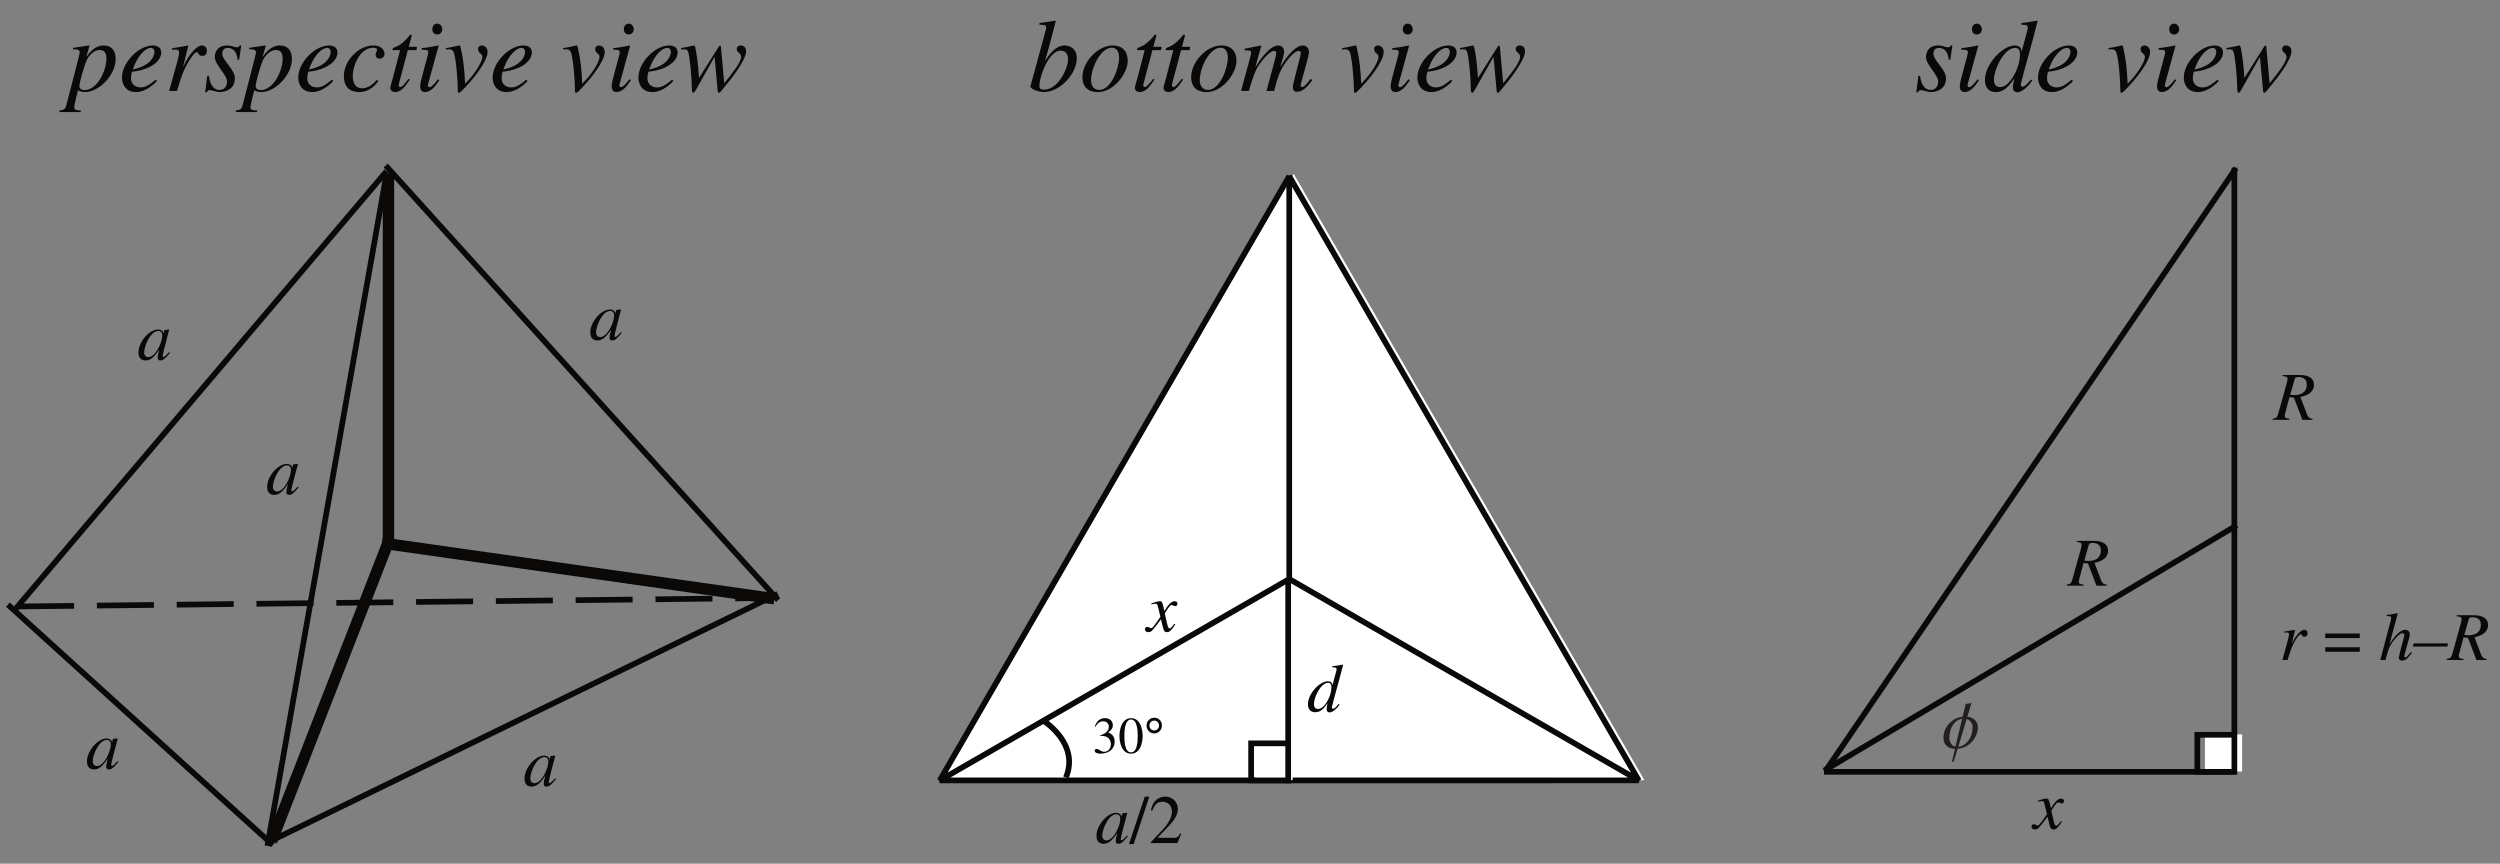 <?xml version="1.0" encoding="UTF-8"?>
<svg xmlns="http://www.w3.org/2000/svg" xmlns:xlink="http://www.w3.org/1999/xlink" width="434.22" height="150.01" viewBox="0 0 434.22 150.01">
<rect x="0" y="0" width="434.22" height="150.01" fill="#808080" stroke="none"/>
<defs>
<g>
<g id="glyph-0-0">
</g>
<g id="glyph-0-1">
<path d="M 4.797 -1.328 C 4.469 -0.969 4.234 -0.531 3.984 -0.531 C 3.75 -0.531 3.656 -0.828 3.609 -1.016 C 3.547 -1.312 3.141 -2.938 3.141 -3.141 C 3.141 -3.141 3.953 -4.594 4.297 -4.594 C 4.547 -4.594 4.641 -4.391 4.922 -4.391 C 5.203 -4.391 5.328 -4.609 5.328 -4.828 C 5.328 -5.109 5.062 -5.25 4.844 -5.25 C 4.219 -5.25 3.656 -4.531 3.047 -3.547 L 2.906 -4.203 C 2.688 -5.25 2.516 -5.25 2.25 -5.25 C 1.875 -5.25 1.078 -4.969 0.766 -4.859 L 0.812 -4.688 C 1.188 -4.781 1.359 -4.812 1.469 -4.812 C 1.781 -4.812 1.844 -4.656 1.938 -4.281 C 1.953 -4.219 2.359 -2.641 2.359 -2.531 C 1.281 -0.969 0.984 -0.562 0.781 -0.562 C 0.562 -0.562 0.344 -0.781 0.078 -0.781 C -0.172 -0.781 -0.328 -0.578 -0.328 -0.375 C -0.328 -0.094 -0.125 0.125 0.266 0.125 C 0.625 0.125 0.781 0 0.984 -0.219 C 1.391 -0.672 1.891 -1.312 2.453 -2.094 L 2.812 -0.672 C 2.969 -0.031 3.141 0.125 3.5 0.125 C 3.766 0.125 4.109 0.125 4.953 -1.234 Z M 4.797 -1.328 "/>
</g>
<g id="glyph-0-2">
</g>
<g id="glyph-0-3">
<path d="M 5.531 -1.312 C 5 -0.781 4.75 -0.484 4.578 -0.484 C 4.484 -0.484 4.406 -0.562 4.406 -0.641 C 4.406 -1.016 5.516 -5.078 5.547 -5.219 L 5.453 -5.25 L 4.734 -5.172 L 4.703 -5.141 L 4.578 -4.609 L 4.547 -4.609 C 4.516 -4.953 4.125 -5.25 3.609 -5.25 C 2.031 -5.25 0.203 -3.031 0.203 -1.281 C 0.203 -0.938 0.234 0.125 1.438 0.125 C 2.141 0.125 2.781 -0.219 3.766 -1.688 L 3.797 -1.656 C 3.594 -0.938 3.547 -0.672 3.547 -0.391 C 3.547 -0.188 3.547 0.125 4.047 0.125 C 4.547 0.125 4.953 -0.312 5.672 -1.188 Z M 1.203 -1.297 C 1.203 -2.375 2.281 -5 3.672 -5 C 4.016 -5 4.344 -4.766 4.344 -4.203 C 4.344 -3.031 3.188 -0.453 1.922 -0.453 C 1.594 -0.453 1.203 -0.672 1.203 -1.297 Z M 1.203 -1.297 "/>
</g>
<g id="glyph-0-4">
<path d="M 1.938 -0.438 C 1.219 -0.438 1.219 -1.125 1.219 -1.328 C 1.219 -2.406 2.344 -4.984 3.688 -4.984 C 4.25 -4.984 4.25 -4.453 4.25 -4.188 C 4.25 -2.703 3.078 -0.438 1.938 -0.438 Z M 5.516 -1.328 C 5.016 -0.75 4.781 -0.484 4.547 -0.484 C 4.422 -0.484 4.328 -0.562 4.328 -0.734 C 4.328 -0.938 5.766 -6.016 6.281 -8.078 L 6.219 -8.141 C 5.609 -8.016 5 -7.922 4.406 -7.875 L 4.406 -7.672 C 5.062 -7.656 5.141 -7.594 5.141 -7.312 C 5.141 -7.156 5.062 -6.859 4.953 -6.516 L 4.453 -4.625 L 4.422 -4.609 C 4.375 -4.859 4.297 -5.25 3.625 -5.25 C 2.203 -5.25 0.172 -3.078 0.172 -1.281 C 0.172 -0.656 0.422 0.125 1.422 0.125 C 2.016 0.125 2.688 -0.078 3.547 -1.391 L 3.562 -1.359 C 3.469 -0.938 3.422 -0.672 3.422 -0.391 C 3.422 -0.141 3.516 0.156 3.984 0.156 C 4.375 0.156 5.156 -0.406 5.656 -1.203 Z M 5.516 -1.328 "/>
</g>
<g id="glyph-0-5">
<path d="M 6.766 -0.188 C 6.109 -0.219 5.922 -0.625 5.766 -1.047 L 4.656 -3.969 C 6.359 -4.297 7.016 -5.125 7.016 -6.062 C 7.016 -7.781 4.953 -7.781 4.531 -7.781 L 1.578 -7.781 L 1.578 -7.594 C 2.141 -7.516 2.422 -7.5 2.422 -7.031 C 2.422 -6.891 2.312 -6.469 2.281 -6.344 L 0.812 -1.078 C 0.594 -0.328 0.453 -0.297 -0.156 -0.188 L -0.156 0 L 2.75 0 L 2.75 -0.188 C 2.109 -0.281 1.938 -0.297 1.938 -0.75 C 1.938 -0.844 1.938 -0.891 2.094 -1.438 L 2.75 -3.922 L 3.531 -3.859 L 5 0 L 6.766 0 Z M 3.672 -7.094 C 3.75 -7.312 3.797 -7.422 4.344 -7.422 C 5.016 -7.422 5.766 -7.156 5.766 -6.125 C 5.766 -5.234 5.312 -4.297 3.594 -4.297 C 3.281 -4.297 3.188 -4.312 2.891 -4.359 Z M 3.672 -7.094 "/>
</g>
<g id="glyph-0-6">
<path d="M 1.438 0 C 1.938 -1.578 2.094 -2.125 2.547 -2.984 C 2.641 -3.156 3.359 -4.484 3.734 -4.484 C 4.016 -4.484 3.844 -4.047 4.344 -4.047 C 4.484 -4.047 4.906 -4.047 4.906 -4.672 C 4.906 -5.078 4.609 -5.25 4.344 -5.25 C 3.594 -5.25 2.688 -3.859 2.281 -3.078 L 2.188 -2.844 L 2.172 -2.859 L 2.75 -5.234 L 2.719 -5.25 C 2.188 -5.172 1.484 -5.016 0.875 -4.938 L 0.875 -4.734 C 1 -4.75 1.125 -4.797 1.266 -4.797 C 1.641 -4.797 1.688 -4.609 1.688 -4.438 C 1.688 -4.328 1.625 -3.922 1.5 -3.484 L 0.531 0 Z M 1.438 0 "/>
</g>
<g id="glyph-0-7">
</g>
<g id="glyph-0-8">
<path d="M 5.547 -1.391 C 5.094 -0.828 4.797 -0.453 4.562 -0.453 C 4.469 -0.453 4.375 -0.531 4.375 -0.672 C 4.375 -0.938 5.344 -3.984 5.344 -4.406 C 5.344 -5.172 4.797 -5.25 4.531 -5.25 C 3.453 -5.25 2.234 -3.422 1.875 -2.828 L 1.844 -2.844 L 3.25 -8.078 L 3.188 -8.141 C 2.578 -8 1.938 -7.891 1.328 -7.828 L 1.328 -7.625 L 1.641 -7.641 C 2.031 -7.625 2.125 -7.469 2.125 -7.328 C 2.125 -7.156 1.938 -6.469 1.797 -5.969 L 0.219 0 L 1.125 0 C 1.516 -1.5 1.688 -2.156 2.234 -2.969 C 2.469 -3.297 3.469 -4.656 4.062 -4.656 C 4.25 -4.656 4.406 -4.531 4.406 -4.328 C 4.406 -4.172 3.438 -0.75 3.438 -0.438 C 3.438 -0.125 3.594 0.109 3.969 0.109 C 4.75 0.109 5.266 -0.625 5.703 -1.25 Z M 5.547 -1.391 "/>
</g>
<g id="glyph-0-9">
<path d="M 6.016 -2.891 L 0.031 -2.891 L -0.078 -2.344 L 5.922 -2.344 Z M 6.016 -2.891 "/>
</g>
<g id="glyph-1-0">
</g>
<g id="glyph-1-1">
<path d="M 3.422 -8.062 L 2.625 -8.062 L -0.109 0.172 L 0.703 0.172 Z M 3.422 -8.062 "/>
</g>
<g id="glyph-1-2">
<path d="M 5.656 -1.641 L 5.516 -1.688 C 5.047 -0.938 4.812 -0.906 4.375 -0.906 L 1.531 -0.906 L 3.531 -3 C 4.047 -3.562 5.062 -4.656 5.062 -5.906 C 5.062 -7.25 3.984 -8.062 2.891 -8.062 C 1.844 -8.062 0.734 -7.484 0.375 -5.688 L 0.625 -5.625 C 0.875 -6.266 1.234 -7.172 2.328 -7.172 C 3.734 -7.172 4.031 -6.078 4.031 -5.469 C 4.031 -4.578 3.516 -3.5 2.484 -2.391 L 0.359 -0.141 L 0.359 0 L 5 0 Z M 5.656 -1.641 "/>
</g>
<g id="glyph-1-3">
</g>
<g id="glyph-1-4">
<path d="M 6.359 -4.609 L 0.359 -4.609 L 0.359 -3.812 L 6.359 -3.812 Z M 6.359 -2.219 L 0.359 -2.219 L 0.359 -1.438 L 6.359 -1.438 Z M 6.359 -2.219 "/>
</g>
<g id="glyph-1-5">
</g>
<g id="glyph-2-0">
</g>
<g id="glyph-2-1">
<path d="M 1.375 -2.953 C 1.984 -2.969 2.203 -2.922 2.531 -2.75 C 3.094 -2.453 3.203 -1.797 3.203 -1.578 C 3.203 -0.906 2.844 -0.203 2.016 -0.203 C 1.484 -0.203 1.141 -0.703 0.734 -0.703 C 0.594 -0.703 0.391 -0.641 0.391 -0.391 C 0.391 0.078 1.156 0.125 1.375 0.125 C 2.781 0.125 3.859 -0.656 3.859 -1.938 C 3.859 -3.109 3.094 -3.422 2.719 -3.578 C 3.312 -3.969 3.547 -4.359 3.547 -4.828 C 3.547 -5.203 3.312 -6.047 2.156 -6.047 C 1.562 -6.047 0.766 -5.766 0.406 -4.594 L 0.531 -4.562 C 0.672 -4.812 1.047 -5.5 1.859 -5.5 C 2.516 -5.5 2.844 -5.031 2.844 -4.578 C 2.844 -3.75 2.172 -3.328 1.359 -3.062 Z M 1.375 -2.953 "/>
</g>
<g id="glyph-2-2">
<path d="M 2.234 -5.812 C 3.375 -5.812 3.391 -3.562 3.391 -2.953 C 3.391 -2.25 3.375 -0.109 2.234 -0.109 C 1.094 -0.109 1.078 -2.234 1.078 -2.953 C 1.078 -3.562 1.094 -5.812 2.234 -5.812 Z M 2.234 -6.047 C 0.594 -6.047 0.219 -4.016 0.219 -2.953 C 0.219 -1.875 0.594 0.125 2.234 0.125 C 3.875 0.125 4.25 -1.875 4.25 -2.953 C 4.25 -4.016 3.875 -6.047 2.234 -6.047 Z M 2.234 -6.047 "/>
</g>
<g id="glyph-2-3">
</g>
<g id="glyph-3-0">
</g>
<g id="glyph-3-1">
<path d="M 1.812 -6.125 C 1.047 -6.125 0.453 -5.531 0.453 -4.766 C 0.453 -4 1.031 -3.391 1.781 -3.391 C 2.531 -3.391 3.125 -4 3.125 -4.766 C 3.125 -5.531 2.562 -6.125 1.812 -6.125 Z M 1.812 -5.625 C 2.25 -5.625 2.625 -5.234 2.625 -4.766 C 2.625 -4.281 2.25 -3.906 1.781 -3.906 C 1.328 -3.906 0.953 -4.297 0.953 -4.75 C 0.953 -5.25 1.328 -5.625 1.812 -5.625 Z M 1.812 -5.625 "/>
</g>
<g id="glyph-4-0">
</g>
<g id="glyph-4-1">
<path d="M 6.938 -5.484 C 6.938 -3.984 5.234 -0.219 2.781 -0.219 C 1.953 -0.219 1.953 -0.672 1.953 -0.797 C 1.953 -2.688 3.672 -7 5.625 -7 C 6.75 -7 6.938 -6.047 6.938 -5.484 Z M 1.969 -11.5 C 3 -11.469 3.125 -11.391 3.125 -10.969 C 3.125 -10.719 2.969 -10.281 2.844 -9.781 L 0.406 -0.828 L 0.406 -0.75 C 0.406 -0.359 1.781 0.203 2.734 0.203 C 5.469 0.203 8.453 -2.891 8.453 -5.719 C 8.453 -7.031 7.578 -7.891 6.328 -7.891 C 4.719 -7.891 3.594 -6.219 3 -5.297 L 2.969 -5.312 C 3.578 -7.328 4.391 -10.656 4.797 -12.125 L 4.703 -12.203 C 3.766 -12.031 2.859 -11.906 1.969 -11.797 Z M 1.969 -11.5 "/>
</g>
<g id="glyph-4-2">
<path d="M 5.734 -7.891 C 3.125 -7.891 0.484 -5 0.484 -2.375 C 0.484 -0.891 1.281 0.203 3.188 0.203 C 5.922 0.203 8.359 -3.031 8.359 -5.234 C 8.359 -6.422 7.812 -7.891 5.734 -7.891 Z M 5.609 -7.5 C 6.469 -7.5 6.859 -6.719 6.859 -5.797 C 6.859 -3.875 5.453 -0.172 3.422 -0.172 C 2.516 -0.172 1.984 -0.828 1.984 -1.844 C 1.984 -3.953 3.609 -7.5 5.609 -7.5 Z M 5.609 -7.5 "/>
</g>
<g id="glyph-4-3">
<path d="M 5.297 -7.656 L 3.859 -7.656 L 4.359 -9.484 C 4.391 -9.641 4.359 -9.797 4.234 -9.766 C 4.078 -9.797 4 -9.641 3.938 -9.547 C 3.438 -8.922 2.578 -8.109 1.984 -7.812 C 1.688 -7.656 1.188 -7.531 1.078 -7.359 C 1.016 -7.281 1.016 -7.188 1.031 -7.078 L 2.359 -7.078 L 1.078 -2.156 C 1 -1.875 0.656 -0.781 0.656 -0.516 C 0.656 0.016 1.156 0.203 1.516 0.203 C 2.453 0.203 3.141 -0.594 4.062 -1.969 L 3.828 -2.094 C 3.375 -1.516 2.75 -0.672 2.391 -0.672 C 2.203 -0.672 2.109 -0.828 2.109 -0.984 C 2.109 -1.031 2.109 -1.078 2.125 -1.125 L 3.703 -7.078 L 5.203 -7.078 Z M 5.297 -7.656 "/>
</g>
<g id="glyph-4-4">
<path d="M 12.312 -2.094 C 11.641 -1.25 11.172 -0.672 10.828 -0.672 C 10.625 -0.672 10.562 -0.734 10.562 -1.031 C 10.562 -1.281 12.016 -6.078 12.016 -6.688 C 12.016 -7.406 11.594 -7.891 10.953 -7.891 C 9.781 -7.891 8.328 -6.312 7.078 -4.234 L 7.047 -4.266 C 7.297 -4.984 7.703 -6.469 7.703 -6.719 C 7.703 -7.469 7.328 -7.891 6.656 -7.891 C 5.141 -7.891 3.312 -5.109 2.766 -4.234 L 2.734 -4.266 L 3.734 -7.844 L 3.688 -7.891 C 2.734 -7.688 1.781 -7.5 0.828 -7.328 L 0.828 -7.047 C 1.703 -7.047 1.969 -7 1.969 -6.609 C 1.969 -6.219 0.5 -1.188 0.219 0 L 1.562 0 C 2.219 -2.188 2.578 -3.359 3.281 -4.438 C 3.766 -5.141 5.125 -6.953 5.938 -6.953 C 6.094 -6.953 6.328 -6.953 6.328 -6.469 C 6.328 -6.125 5.094 -1.734 4.625 0 L 5.969 0 C 6.484 -2.016 6.797 -3.141 7.656 -4.5 C 8.203 -5.375 9.484 -6.953 10.219 -6.953 C 10.438 -6.953 10.594 -6.812 10.594 -6.547 C 10.594 -6.188 9.203 -1.203 9.203 -0.719 C 9.203 -0.469 9.203 0.156 9.953 0.156 C 10.953 0.156 11.844 -0.844 12.5 -1.75 L 12.578 -1.875 Z M 12.312 -2.094 "/>
</g>
<g id="glyph-4-5">
</g>
<g id="glyph-4-6">
<path d="M 0.375 -7.203 C 1.703 -7.328 1.734 -7.047 2.016 -5.438 C 2.203 -4.391 2.438 -1.5 2.438 -0.219 C 2.438 0.094 2.438 0.328 2.594 0.328 C 2.859 0.328 3.188 -0.031 4.359 -1.312 C 4.953 -1.938 7.609 -5.109 7.609 -6.75 C 7.609 -7.422 7.188 -7.891 6.594 -7.891 C 6.234 -7.891 5.953 -7.625 5.953 -7.359 C 5.953 -6.406 6.703 -6.594 6.703 -5.906 C 6.703 -5 5.266 -2.875 4.25 -1.828 L 3.703 -1.25 C 3.578 -3.703 3.469 -5.172 2.938 -7.531 C 2.844 -7.906 2.828 -7.891 2.641 -7.891 C 2.562 -7.891 1.688 -7.625 0.375 -7.438 Z M 0.375 -7.203 "/>
</g>
<g id="glyph-4-7">
<path d="M 3.969 -2.031 C 3.234 -1 2.719 -0.641 2.5 -0.641 C 2.344 -0.641 2.219 -0.781 2.219 -0.906 C 2.219 -1.125 2.438 -1.844 2.5 -2.094 L 4.078 -7.844 L 4.016 -7.891 C 3.328 -7.75 1.844 -7.469 1.156 -7.438 L 1.156 -7.156 C 2.141 -7.156 2.281 -7.062 2.281 -6.688 C 2.281 -6.188 0.875 -1.75 0.875 -0.906 C 0.875 -0.594 0.875 0.203 1.719 0.203 C 2.719 0.203 3.5 -0.781 4.203 -1.844 Z M 4.719 -10.703 C 4.719 -11.094 4.422 -11.688 3.828 -11.688 C 3.391 -11.688 2.984 -11.344 2.984 -10.719 C 2.984 -10.094 3.391 -9.797 3.844 -9.797 C 4.438 -9.797 4.719 -10.344 4.719 -10.703 Z M 4.719 -10.703 "/>
</g>
<g id="glyph-4-8">
<path d="M 2.719 -4.5 C 3.375 -6.094 4.594 -7.469 5.562 -7.469 C 6 -7.469 6.188 -7.125 6.188 -6.75 C 6.188 -6.609 6.094 -4.469 2.406 -3.719 Z M 6.406 -1.953 C 5.5 -1.219 4.75 -0.609 3.797 -0.609 C 3.031 -0.609 2.109 -1.016 2.109 -2.234 C 2.109 -2.594 2.203 -2.953 2.281 -3.328 L 2.781 -3.391 C 5.688 -3.812 7.359 -5.25 7.359 -6.672 C 7.359 -7.453 6.812 -7.891 5.906 -7.891 C 3.375 -7.891 0.547 -4.875 0.547 -2.328 C 0.547 -1.203 1.125 0.203 3 0.203 C 4.797 0.203 6.422 -1.453 6.609 -1.734 Z M 6.406 -1.953 "/>
</g>
<g id="glyph-4-9">
<path d="M 0.281 -7.203 L 0.641 -7.219 C 1.406 -7.25 1.5 -7.156 1.719 -5.812 C 1.875 -4.828 2.031 -3.281 2.094 -2.094 L 2.156 -0.516 C 2.156 -0.266 2.156 0.328 2.391 0.328 C 2.656 0.328 2.781 -0.047 4.516 -3.125 C 5.328 -4.547 5.75 -5.297 6.078 -5.859 L 6.109 -5.859 L 6.625 -0.219 C 6.656 0.078 6.656 0.328 6.844 0.328 C 7.047 0.328 7.281 -0.016 7.984 -0.875 C 8.812 -1.844 11.578 -5.328 11.578 -6.875 C 11.578 -7.406 11.297 -7.891 10.641 -7.891 C 10.125 -7.891 9.953 -7.562 9.953 -7.25 C 9.953 -6.672 10.719 -6.578 10.719 -5.938 C 10.719 -5 9.344 -3.266 7.781 -1.328 L 7.203 -7.734 C 7.188 -7.781 7.188 -7.859 7.062 -7.859 C 6.953 -7.859 6.906 -7.797 6.844 -7.703 L 3.438 -2.312 L 3.391 -2.312 C 3.391 -2.625 3.219 -5.078 2.891 -6.875 C 2.719 -7.844 2.656 -7.891 2.562 -7.891 C 2.391 -7.891 1.312 -7.594 0.281 -7.453 Z M 0.281 -7.203 "/>
</g>
<g id="glyph-4-10">
</g>
<g id="glyph-4-11">
<path d="M 0.641 -2.609 L 0.281 0.234 L 0.578 0.234 C 0.672 0.031 0.75 -0.141 1 -0.141 C 1.516 -0.141 2.234 0.203 2.766 0.203 C 3.766 0.203 5.438 -0.25 5.438 -2.203 C 5.438 -3.719 3.25 -5.312 3.25 -6.438 C 3.25 -7.312 3.828 -7.469 4.219 -7.469 C 5.375 -7.469 5.812 -6.438 5.906 -5.422 L 6.188 -5.422 L 6.547 -7.906 L 6.297 -7.906 C 6.203 -7.75 6.094 -7.578 5.797 -7.578 C 5.25 -7.578 4.891 -7.891 4.094 -7.891 C 2.203 -7.891 1.953 -6.453 1.953 -5.906 C 1.953 -4.516 4.078 -2.812 4.078 -1.625 C 4.078 -1.031 3.797 -0.172 2.781 -0.172 C 1.344 -0.172 1.047 -1.828 0.922 -2.609 Z M 0.641 -2.609 "/>
</g>
<g id="glyph-4-12">
<path d="M 2.906 -0.656 C 1.828 -0.656 1.828 -1.688 1.828 -1.984 C 1.828 -3.609 3.516 -7.469 5.516 -7.469 C 6.359 -7.469 6.359 -6.688 6.359 -6.281 C 6.359 -4.062 4.609 -0.656 2.906 -0.656 Z M 8.281 -1.984 C 7.531 -1.125 7.172 -0.719 6.812 -0.719 C 6.625 -0.719 6.484 -0.844 6.484 -1.109 C 6.484 -1.391 8.656 -9.016 9.422 -12.125 L 9.328 -12.203 C 8.422 -12.016 7.5 -11.891 6.594 -11.797 L 6.594 -11.5 C 7.578 -11.469 7.703 -11.391 7.703 -10.969 C 7.703 -10.719 7.578 -10.281 7.438 -9.781 L 6.672 -6.938 L 6.625 -6.906 C 6.562 -7.297 6.438 -7.891 5.438 -7.891 C 3.312 -7.891 0.266 -4.609 0.266 -1.906 C 0.266 -0.984 0.641 0.203 2.125 0.203 C 3.016 0.203 4.016 -0.109 5.312 -2.078 L 5.344 -2.031 C 5.203 -1.406 5.125 -1 5.125 -0.594 C 5.125 -0.219 5.266 0.234 5.969 0.234 C 6.562 0.234 7.719 -0.609 8.484 -1.812 Z M 8.281 -1.984 "/>
</g>
<g id="glyph-4-13">
<path d="M 6.781 -5.594 C 6.781 -3.469 5.172 -0.141 2.984 -0.141 C 2.531 -0.141 2.094 -0.344 2.094 -0.797 C 2.094 -1.5 2.812 -3.938 3.25 -5.078 C 3.719 -6.297 4.75 -7.109 5.594 -7.109 C 6.75 -7.109 6.781 -6.078 6.781 -5.594 Z M 1 -7.203 L 1.406 -7.219 C 1.828 -7.234 2.156 -7.031 2.156 -6.703 C 2.156 -6.328 0.344 0.328 -0.141 2.328 C -0.281 2.891 -0.391 3.375 -1.344 3.375 L -1.344 3.672 L 2.328 3.672 L 2.328 3.391 C 1.859 3.391 1.188 3.391 1.188 2.828 C 1.188 2.469 1.688 0.5 1.844 -0.109 C 2.25 0.109 2.609 0.203 3.062 0.203 C 5.516 0.203 8.391 -2.766 8.391 -5.547 C 8.391 -6.828 7.844 -7.891 6.25 -7.891 C 4.797 -7.891 3.766 -6.578 3.344 -5.953 L 3.312 -5.984 L 3.797 -7.656 C 3.859 -7.844 3.797 -7.891 3.734 -7.891 L 0.969 -7.484 Z M 1 -7.203 "/>
</g>
<g id="glyph-4-14">
<path d="M 2.156 0 C 2.891 -2.375 3.141 -3.188 3.828 -4.469 C 3.969 -4.734 5.047 -6.719 5.594 -6.719 C 6.031 -6.719 5.75 -6.078 6.531 -6.078 C 6.719 -6.078 7.359 -6.078 7.359 -7 C 7.359 -7.609 6.922 -7.891 6.5 -7.891 C 5.375 -7.891 4.016 -5.797 3.438 -4.609 L 3.281 -4.25 L 3.25 -4.297 L 4.125 -7.844 L 4.078 -7.891 C 3.266 -7.75 2.219 -7.531 1.312 -7.406 L 1.312 -7.094 C 1.5 -7.125 1.703 -7.188 1.891 -7.188 C 2.453 -7.188 2.531 -6.906 2.531 -6.656 C 2.531 -6.484 2.438 -5.875 2.25 -5.219 L 0.797 0 Z M 2.156 0 "/>
</g>
<g id="glyph-4-15">
<path d="M 6.25 -1.891 C 5.609 -1.188 4.766 -0.453 3.703 -0.453 C 2.609 -0.453 2.078 -1.25 2.078 -2.625 C 2.078 -4.344 3.312 -7.5 5.625 -7.5 C 5.953 -7.5 6.312 -7.422 6.312 -7.156 C 6.312 -6.844 6.047 -6.734 6.047 -6.281 C 6.047 -5.859 6.312 -5.609 6.75 -5.609 C 7.203 -5.609 7.594 -5.938 7.594 -6.438 C 7.594 -6.984 7.156 -7.891 5.656 -7.891 C 3 -7.891 0.531 -5.141 0.531 -2.625 C 0.531 -0.25 2.016 0.203 3.188 0.203 C 5.062 0.203 6.094 -1.141 6.547 -1.719 Z M 6.25 -1.891 "/>
</g>
<g id="glyph-5-0">
<path d="M 5.801 -4.82 C 5.484 -5.172 5.031 -5.395 4.438 -5.473 L 5.148 -7.828 L 4.145 -7.664 L 3.609 -5.449 C 2.68 -5.348 1.887 -4.938 1.246 -4.227 C 0.605 -3.516 0.281 -2.703 0.281 -1.781 C 0.281 -1.223 0.441 -0.77 0.781 -0.43 C 1.105 -0.094 1.605 0.105 2.281 0.141 L 1.758 2.375 L 2.051 2.375 L 2.75 0.117 C 3.727 0.059 4.555 -0.359 5.242 -1.129 C 5.93 -1.898 6.266 -2.727 6.266 -3.633 C 6.266 -4.078 6.113 -4.473 5.801 -4.82 Z M 2.363 -0.258 C 1.957 -0.371 1.676 -0.594 1.527 -0.898 C 1.375 -1.199 1.305 -1.48 1.305 -1.758 C 1.305 -2.703 1.527 -3.473 1.957 -4.078 C 2.398 -4.684 2.922 -5.02 3.527 -5.102 Z M 4.59 -1.27 C 4.102 -0.629 3.516 -0.293 2.863 -0.234 L 4.309 -5.055 C 4.637 -4.961 4.879 -4.773 5.066 -4.508 C 5.242 -4.238 5.336 -3.973 5.336 -3.715 C 5.336 -2.727 5.09 -1.91 4.59 -1.27 "/>
</g>
</g>
<clipPath id="clip-0">
<path clip-rule="nonzero" d="M 413 106 L 432.41 106 L 432.41 115 L 413 115 Z M 413 106 "/>
</clipPath>
<clipPath id="clip-1">
<path clip-rule="nonzero" d="M 1.035 104 L 48 104 L 48 148 L 1.035 148 Z M 1.035 104 "/>
</clipPath>
</defs>
<path fill-rule="nonzero" fill="rgb(100%, 100%, 100%)" fill-opacity="1" d="M 224.699 30.195 L 224.699 100.398 L 224.699 30.195 L 285.613 135.496 L 224.699 100.398 L 285.613 135.496 L 163.785 135.5 L 224.699 100.398 L 163.785 135.5 L 224.699 30.195 "/>
<path fill="none" stroke-width="10" stroke-linecap="square" stroke-linejoin="bevel" stroke="rgb(4.486%, 3.886%, 3.239%)" stroke-opacity="1" stroke-miterlimit="10" d="M 2251.393 1196.154 L 2251.393 489.49 L 2251.393 1196.154 L 2864.554 136.197 L 2251.393 489.49 L 2864.554 136.197 L 1638.232 136.158 L 2251.393 489.49 L 1638.232 136.158 Z M 2251.393 1196.154 " transform="matrix(0.099, 0, 0, -0.099, 1.036, 149.026)"/>
<path fill="none" stroke-width="10" stroke-linecap="square" stroke-linejoin="bevel" stroke="rgb(4.486%, 3.886%, 3.239%)" stroke-opacity="1" stroke-miterlimit="10" d="M 2249.545 486.148 L 2249.545 136.158 " transform="matrix(0.099, 0, 0, -0.099, 1.036, 149.026)"/>
<g fill="rgb(4.486%, 3.886%, 3.239%)" fill-opacity="1">
<use xlink:href="#glyph-0-1" x="199.184" y="109.67"/>
<use xlink:href="#glyph-0-2" x="204.477" y="109.67"/>
</g>
<g fill="rgb(4.486%, 3.886%, 3.239%)" fill-opacity="1">
<use xlink:href="#glyph-0-3" x="190.243" y="146.427"/>
<use xlink:href="#glyph-0-2" x="196.204" y="146.427"/>
</g>
<g fill="rgb(4.486%, 3.886%, 3.239%)" fill-opacity="1">
<use xlink:href="#glyph-1-1" x="196.204" y="146.427"/>
<use xlink:href="#glyph-1-2" x="199.518" y="146.427"/>
<use xlink:href="#glyph-1-3" x="205.479" y="146.427"/>
</g>
<g fill="rgb(4.486%, 3.886%, 3.239%)" fill-opacity="1">
<use xlink:href="#glyph-0-4" x="227.001" y="123.578"/>
<use xlink:href="#glyph-0-2" x="232.961" y="123.578"/>
</g>
<path fill-rule="nonzero" fill="rgb(100%, 100%, 100%)" fill-opacity="1" d="M 218.059 129.043 L 224.516 129.043 L 224.516 135.5 L 218.059 135.5 L 218.059 129.043 "/>
<path fill="none" stroke-width="10" stroke-linecap="square" stroke-linejoin="miter" stroke="rgb(4.486%, 3.886%, 3.239%)" stroke-opacity="1" stroke-miterlimit="14.3" d="M 2184.549 201.154 L 2249.545 201.154 L 2249.545 136.158 L 2184.549 136.158 Z M 2184.549 201.154 " transform="matrix(0.099, 0, 0, -0.099, 1.036, 149.026)"/>
<g fill="rgb(4.486%, 3.886%, 3.239%)" fill-opacity="1">
<use xlink:href="#glyph-2-1" x="189.747" y="130.781"/>
<use xlink:href="#glyph-2-2" x="194.217" y="130.781"/>
</g>
<g fill="rgb(4.486%, 3.886%, 3.239%)" fill-opacity="1">
<use xlink:href="#glyph-3-1" x="198.688" y="130.781"/>
</g>
<g fill="rgb(4.486%, 3.886%, 3.239%)" fill-opacity="1">
<use xlink:href="#glyph-2-3" x="202.264" y="130.781"/>
</g>
<path fill="none" stroke-width="10" stroke-linecap="square" stroke-linejoin="bevel" stroke="rgb(4.486%, 3.886%, 3.239%)" stroke-opacity="1" stroke-miterlimit="4" d="M 3194.569 151.178 L 3904.576 151.178 " transform="matrix(0.099, 0, 0, -0.099, 1.036, 149.026)"/>
<path fill="none" stroke-width="10" stroke-linecap="square" stroke-linejoin="bevel" stroke="rgb(4.486%, 3.886%, 3.239%)" stroke-opacity="1" stroke-miterlimit="4" d="M 3909.569 156.172 L 3909.569 1206.141 " transform="matrix(0.099, 0, 0, -0.099, 1.036, 149.026)"/>
<path fill="none" stroke-width="10" stroke-linecap="square" stroke-linejoin="bevel" stroke="rgb(4.486%, 3.886%, 3.239%)" stroke-opacity="1" stroke-miterlimit="4" d="M 3194.569 156.172 L 3909.569 1206.141 " transform="matrix(0.099, 0, 0, -0.099, 1.036, 149.026)"/>
<path fill="none" stroke-width="10" stroke-linecap="square" stroke-linejoin="bevel" stroke="rgb(4.486%, 3.886%, 3.239%)" stroke-opacity="1" stroke-miterlimit="4" d="M 3194.569 156.172 L 3909.569 581.145 " transform="matrix(0.099, 0, 0, -0.099, 1.036, 149.026)"/>
<g fill="rgb(4.486%, 3.886%, 3.239%)" fill-opacity="1">
<use xlink:href="#glyph-0-5" x="359.129" y="101.722"/>
<use xlink:href="#glyph-0-2" x="366.413" y="101.722"/>
</g>
<g fill="rgb(4.486%, 3.886%, 3.239%)" fill-opacity="1">
<use xlink:href="#glyph-0-5" x="394.893" y="72.912"/>
<use xlink:href="#glyph-0-2" x="402.177" y="72.912"/>
</g>
<g fill="rgb(4.486%, 3.886%, 3.239%)" fill-opacity="1">
<use xlink:href="#glyph-0-6" x="395.886" y="114.637"/>
<use xlink:href="#glyph-0-7" x="400.524" y="114.637"/>
<use xlink:href="#glyph-0-2" x="403.504" y="114.637"/>
</g>
<g fill="rgb(4.486%, 3.886%, 3.239%)" fill-opacity="1">
<use xlink:href="#glyph-1-4" x="403.506" y="114.637"/>
<use xlink:href="#glyph-1-5" x="410.229" y="114.637"/>
<use xlink:href="#glyph-1-3" x="413.21" y="114.637"/>
</g>
<g clip-path="url(#clip-0)">
<g fill="rgb(4.486%, 3.886%, 3.239%)" fill-opacity="1">
<use xlink:href="#glyph-0-8" x="413.208" y="114.637"/>
<use xlink:href="#glyph-0-9" x="419.169" y="114.637"/>
<use xlink:href="#glyph-0-5" x="425.129" y="114.637"/>
<use xlink:href="#glyph-0-2" x="432.413" y="114.637"/>
</g>
</g>
<g fill="rgb(4.486%, 3.886%, 3.239%)" fill-opacity="1">
<use xlink:href="#glyph-0-1" x="353.168" y="143.944"/>
<use xlink:href="#glyph-0-2" x="358.461" y="143.944"/>
</g>
<path fill-rule="nonzero" fill="rgb(100%, 100%, 100%)" fill-opacity="1" d="M 382.973 127.551 L 389.43 127.551 L 389.43 134.008 L 382.973 134.008 L 382.973 127.551 "/>
<path fill="none" stroke-width="10" stroke-linecap="square" stroke-linejoin="miter" stroke="rgb(4.486%, 3.886%, 3.239%)" stroke-opacity="1" stroke-miterlimit="14.3" d="M 3844.573 216.174 L 3909.569 216.174 L 3909.569 151.178 L 3844.573 151.178 Z M 3844.573 216.174 " transform="matrix(0.099, 0, 0, -0.099, 1.036, 149.026)"/>
<g fill="rgb(4.486%, 3.886%, 3.239%)" fill-opacity="1">
<use xlink:href="#glyph-4-1" x="178.576" y="15.79"/>
<use xlink:href="#glyph-4-2" x="187.517" y="15.79"/>
<use xlink:href="#glyph-4-3" x="196.458" y="15.79"/>
<use xlink:href="#glyph-4-3" x="201.429" y="15.79"/>
<use xlink:href="#glyph-4-2" x="206.401" y="15.79"/>
<use xlink:href="#glyph-4-4" x="215.342" y="15.79"/>
<use xlink:href="#glyph-4-5" x="228.252" y="15.79"/>
<use xlink:href="#glyph-4-6" x="232.723" y="15.79"/>
<use xlink:href="#glyph-4-7" x="240.663" y="15.79"/>
<use xlink:href="#glyph-4-8" x="245.634" y="15.79"/>
</g>
<g fill="rgb(4.486%, 3.886%, 3.239%)" fill-opacity="1">
<use xlink:href="#glyph-4-9" x="253.305" y="15.79"/>
<use xlink:href="#glyph-4-10" x="265.232" y="15.79"/>
</g>
<g fill="rgb(4.486%, 3.886%, 3.239%)" fill-opacity="1">
<use xlink:href="#glyph-4-11" x="332.563" y="15.79"/>
<use xlink:href="#glyph-4-7" x="339.519" y="15.79"/>
<use xlink:href="#glyph-4-12" x="344.49" y="15.79"/>
<use xlink:href="#glyph-4-8" x="353.431" y="15.79"/>
<use xlink:href="#glyph-4-5" x="361.371" y="15.79"/>
<use xlink:href="#glyph-4-6" x="365.841" y="15.79"/>
<use xlink:href="#glyph-4-7" x="373.781" y="15.79"/>
<use xlink:href="#glyph-4-8" x="378.752" y="15.79"/>
</g>
<g fill="rgb(4.486%, 3.886%, 3.239%)" fill-opacity="1">
<use xlink:href="#glyph-4-9" x="386.423" y="15.79"/>
<use xlink:href="#glyph-4-10" x="398.351" y="15.79"/>
</g>
<path fill="none" stroke-width="10" stroke-linecap="square" stroke-linejoin="bevel" stroke="rgb(4.486%, 3.886%, 3.239%)" stroke-opacity="1" stroke-miterlimit="4" d="M 1349.543 461.179 L 462.044 28.656 " transform="matrix(0.099, 0, 0, -0.099, 1.036, 149.026)"/>
<path fill="none" stroke-width="10" stroke-linecap="square" stroke-linejoin="bevel" stroke="rgb(4.486%, 3.886%, 3.239%)" stroke-opacity="1" stroke-miterlimit="4" d="M 666.038 1191.16 L 459.567 26.179 " transform="matrix(0.099, 0, 0, -0.099, 1.036, 149.026)"/>
<path fill="none" stroke-width="10" stroke-linecap="square" stroke-linejoin="bevel" stroke="rgb(4.486%, 3.886%, 3.239%)" stroke-opacity="1" stroke-miterlimit="4" d="M 1351.391 456.185 L 669.577 1211.174 " transform="matrix(0.099, 0, 0, -0.099, 1.036, 149.026)"/>
<path fill="none" stroke-width="10" stroke-linecap="square" stroke-linejoin="bevel" stroke="rgb(4.486%, 3.886%, 3.239%)" stroke-opacity="1" stroke-miterlimit="4" d="M 20.242 441.165 L 664.544 1201.148 " transform="matrix(0.099, 0, 0, -0.099, 1.036, 149.026)"/>
<g clip-path="url(#clip-1)">
<path fill="none" stroke-width="10" stroke-linecap="square" stroke-linejoin="bevel" stroke="rgb(4.486%, 3.886%, 3.239%)" stroke-opacity="1" stroke-miterlimit="4" d="M 7.069 441.165 L 464.561 26.179 " transform="matrix(0.099, 0, 0, -0.099, 1.036, 149.026)"/>
</g>
<path fill="none" stroke-width="10" stroke-linecap="butt" stroke-linejoin="bevel" stroke="rgb(4.486%, 3.886%, 3.239%)" stroke-opacity="1" stroke-miterlimit="4" d="M 19.573 441.283 L 119.565 442.384 M 159.553 442.856 L 259.545 443.996 M 299.534 444.429 L 399.525 445.569 M 439.514 446.002 L 539.545 447.142 M 579.533 447.574 L 679.525 448.715 M 719.514 449.186 L 819.505 450.287 M 859.494 450.759 L 959.485 451.86 M 999.513 452.332 L 1099.505 453.433 M 1139.494 453.905 L 1239.485 455.045 M 1279.474 455.478 L 1339.555 456.146 " transform="matrix(0.099, 0, 0, -0.099, 1.036, 149.026)"/>
<path fill="none" stroke-width="20" stroke-linecap="square" stroke-linejoin="bevel" stroke="rgb(4.486%, 3.886%, 3.239%)" stroke-opacity="1" stroke-miterlimit="4" d="M 671.032 561.171 L 671.032 1191.16 " transform="matrix(0.099, 0, 0, -0.099, 1.036, 149.026)"/>
<path fill="none" stroke-width="20" stroke-linecap="square" stroke-linejoin="bevel" stroke="rgb(4.486%, 3.886%, 3.239%)" stroke-opacity="1" stroke-miterlimit="4" d="M 669.577 551.183 L 469.555 38.683 " transform="matrix(0.099, 0, 0, -0.099, 1.036, 149.026)"/>
<path fill="none" stroke-width="20" stroke-linecap="square" stroke-linejoin="bevel" stroke="rgb(4.486%, 3.886%, 3.239%)" stroke-opacity="1" stroke-miterlimit="4" d="M 1338.219 456.185 L 669.577 551.183 " transform="matrix(0.099, 0, 0, -0.099, 1.036, 149.026)"/>
<g fill="rgb(4.486%, 3.886%, 3.239%)" fill-opacity="1">
<use xlink:href="#glyph-0-3" x="90.899" y="136.493"/>
<use xlink:href="#glyph-0-2" x="96.86" y="136.493"/>
</g>
<g fill="rgb(4.486%, 3.886%, 3.239%)" fill-opacity="1">
<use xlink:href="#glyph-0-3" x="102.324" y="59.004"/>
<use xlink:href="#glyph-0-2" x="108.284" y="59.004"/>
</g>
<g fill="rgb(4.486%, 3.886%, 3.239%)" fill-opacity="1">
<use xlink:href="#glyph-0-3" x="23.842" y="62.481"/>
<use xlink:href="#glyph-0-2" x="29.802" y="62.481"/>
</g>
<g fill="rgb(4.486%, 3.886%, 3.239%)" fill-opacity="1">
<use xlink:href="#glyph-0-3" x="46.194" y="85.827"/>
<use xlink:href="#glyph-0-2" x="52.155" y="85.827"/>
</g>
<g fill="rgb(4.486%, 3.886%, 3.239%)" fill-opacity="1">
<use xlink:href="#glyph-0-3" x="14.901" y="133.512"/>
<use xlink:href="#glyph-0-2" x="20.861" y="133.512"/>
</g>
<g fill="rgb(4.486%, 3.886%, 3.239%)" fill-opacity="1">
<use xlink:href="#glyph-4-13" x="11.7" y="15.789"/>
<use xlink:href="#glyph-4-8" x="20.641" y="15.789"/>
<use xlink:href="#glyph-4-14" x="28.58" y="15.789"/>
</g>
<g fill="rgb(4.486%, 3.886%, 3.239%)" fill-opacity="1">
<use xlink:href="#glyph-4-11" x="35.357" y="15.789"/>
<use xlink:href="#glyph-4-13" x="42.313" y="15.789"/>
<use xlink:href="#glyph-4-8" x="51.254" y="15.789"/>
<use xlink:href="#glyph-4-15" x="59.194" y="15.789"/>
<use xlink:href="#glyph-4-3" x="67.134" y="15.789"/>
<use xlink:href="#glyph-4-7" x="72.105" y="15.789"/>
<use xlink:href="#glyph-4-6" x="77.076" y="15.789"/>
<use xlink:href="#glyph-4-8" x="85.016" y="15.789"/>
<use xlink:href="#glyph-4-5" x="92.955" y="15.789"/>
<use xlink:href="#glyph-4-6" x="97.426" y="15.789"/>
<use xlink:href="#glyph-4-7" x="105.365" y="15.789"/>
<use xlink:href="#glyph-4-8" x="110.337" y="15.789"/>
</g>
<g fill="rgb(4.486%, 3.886%, 3.239%)" fill-opacity="1">
<use xlink:href="#glyph-4-9" x="118.008" y="15.789"/>
<use xlink:href="#glyph-4-10" x="129.935" y="15.789"/>
</g>
<g fill="rgb(13.73%, 12.16%, 12.549%)" fill-opacity="1">
<use xlink:href="#glyph-5-0" x="337.273" y="129.936"/>
</g>
<path fill="none" stroke-width="10" stroke-linecap="butt" stroke-linejoin="round" stroke="rgb(4.486%, 3.886%, 3.239%)" stroke-opacity="1" stroke-miterlimit="14.3" d="M 1819.578 241.182 C 1819.578 241.182 1884.574 201.154 1859.566 141.151 " transform="matrix(0.099, 0, 0, -0.099, 1.036, 149.026)"/>
</svg>
